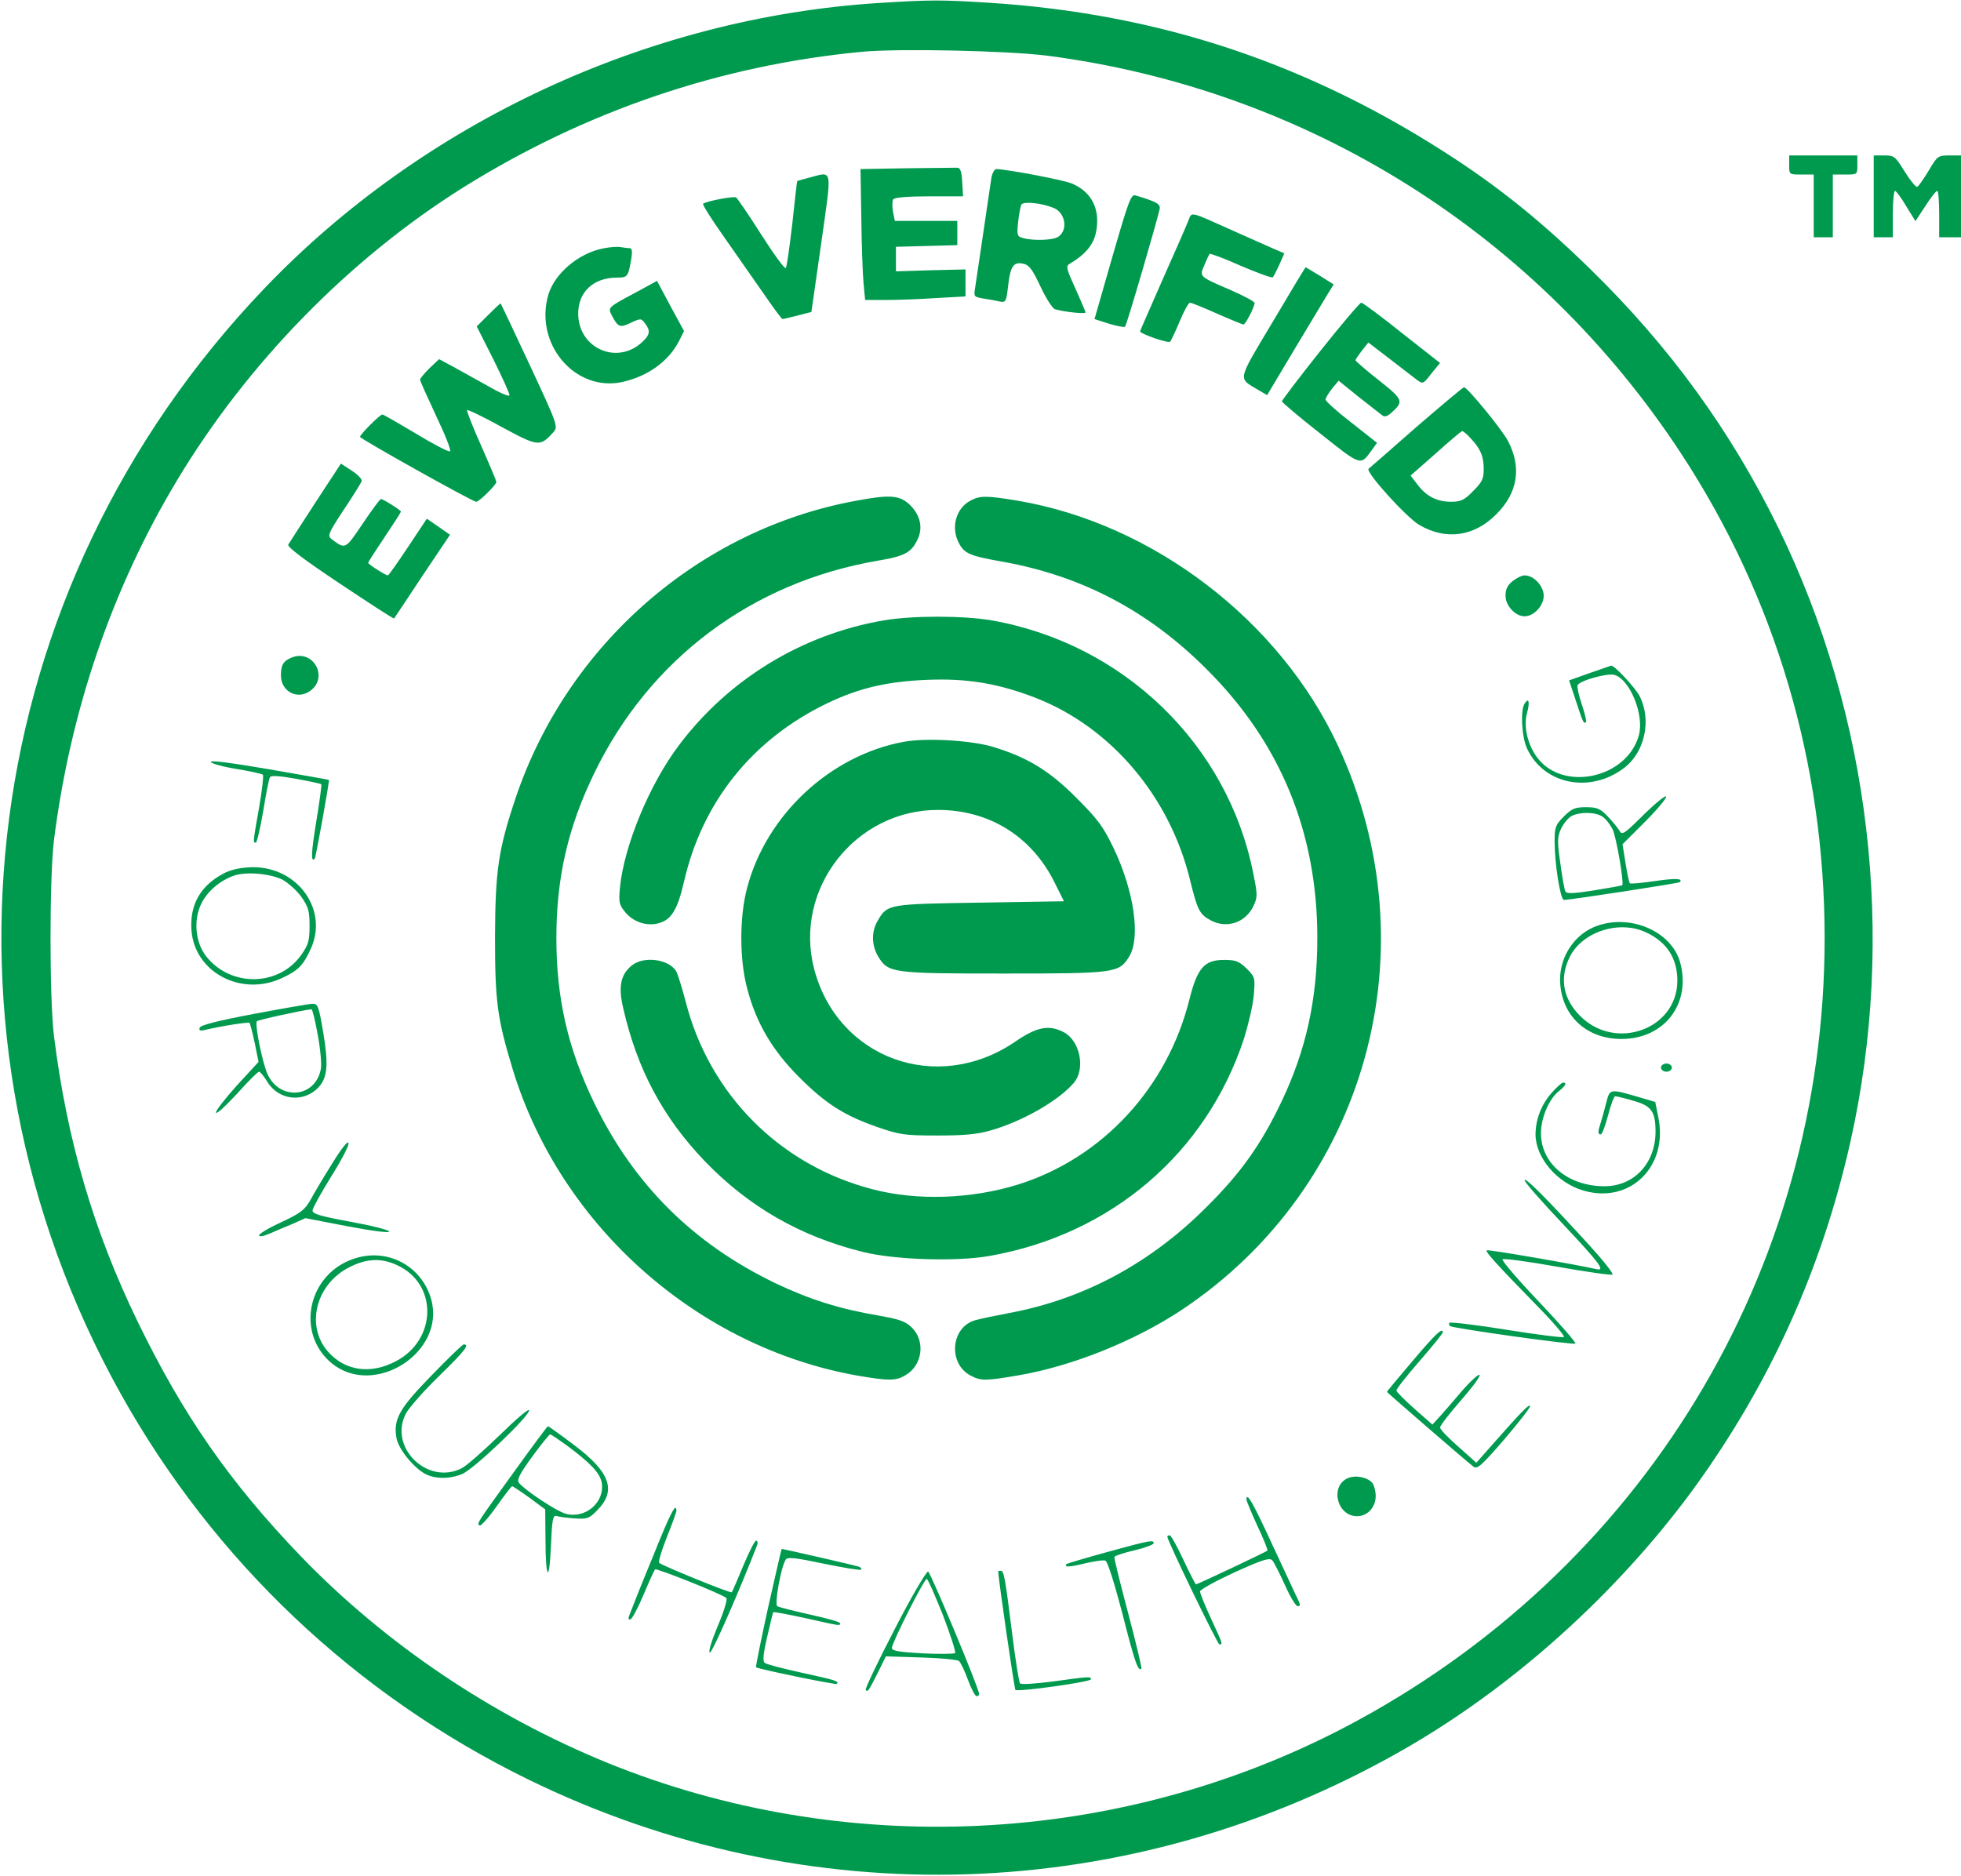 <svg version="1.0" xmlns="http://www.w3.org/2000/svg" width="958.667" height="917.333" viewBox="0 0 719 688"><path d="M322.1 1.1C237.6 6.5 155.2 44.8 96.9 105.8-8.5 216.1-29.6 378.4 44.2 511c34.3 61.5 86.2 110.6 149.6 141.6C296 702.5 414 698.7 513.5 642.2c40.6-23 79-57.5 107.2-95.9 28.1-38.6 47.3-80.8 57.8-127.8 16.8-75.1 7.3-155.9-26.5-225-17.5-35.7-39.9-66.5-69.1-95-17-16.6-31.8-28.6-48.9-39.9C480.9 23.6 425.6 5 362.5 1c-17.7-1.1-21-1.1-40.4.1zm61.7 19.3c95.6 12.4 179.8 65.3 232.7 146.1C651 219.2 669 280 669 344c0 122.4-67.1 232.6-176.3 289.6-83.3 43.4-183.2 48.1-270.1 12.8-42.3-17.3-81.3-43.6-112.3-75.7-26.1-27.2-43.1-51.6-59.9-86.2-16.1-33.2-25.8-66.2-30.6-104.5-1.7-13.8-1.7-58.2 0-72 6-47.4 21.3-92.3 45.2-132 25.7-42.8 63.1-81.1 104.9-107.3C214.6 40.8 264.1 23.9 316 19c13.7-1.3 53.3-.4 67.8 1.4z" fill="#009a4f"/><path d="M332.5 61.7l-17 .3.3 17.8c.1 9.7.5 20.5.8 23.9l.6 6.3h7.7c4.3 0 12.6-.3 18.4-.7l10.7-.6v-9.9l-12.7.3-12.8.4v-9l11.3-.3 11.2-.3V81h-22.9l-.7-3.4c-.3-1.9-.3-3.9.1-4.5.4-.7 5.4-1.1 13.1-1.1h12.5l-.3-5.2c-.2-3.9-.7-5.3-1.8-5.3-.8 0-9.1.1-18.5.2zm31 3.5c-.3 1.8-1.6 10.9-3 20.3-1.4 9.3-2.7 18.4-3 20.2-.5 3.1-.4 3.2 3.2 3.8 2.1.3 4.8.8 6 1.1 2 .4 2.3-.1 2.9-5.6.8-7.3 2-9.1 5.5-8.3 2.2.4 3.4 2 6.4 8.4 2 4.3 4.4 8 5.3 8.3 3.4 1 11.2 1.8 11.2 1.2 0-.4-1.7-4.3-3.7-8.8-3.5-7.7-3.6-8.2-1.9-9.2 5.3-3.1 8.5-6.8 9.4-11.2 1.8-8.4-1.4-15-8.8-18.1-2.9-1.3-23.7-5.2-27.7-5.3-.7 0-1.5 1.5-1.8 3.2zm22.7 11c4.3 1.6 5.5 7.9 2 10.5-1.7 1.4-9.1 1.7-13.1.6-2.2-.6-2.3-1-1.8-5.9.3-3 .9-5.8 1.2-6.4.8-1.2 7.2-.6 11.7 1.2zm-89.7-11c-2.2.6-4.1 1.1-4.2 1.2-.1.1-.9 7.1-1.8 15.6-1 8.5-2 15.8-2.4 16.3-.4.4-4.4-5.1-9-12.3-4.5-7.1-8.7-13.2-9.2-13.6-.9-.5-10.3 1.2-12.1 2.3-.4.2 3 5.6 7.6 12.1 4.5 6.4 11.1 15.9 14.6 20.9 3.5 5.1 6.6 9.3 6.9 9.3.3 0 2.8-.6 5.6-1.3l5-1.3 3.6-25.2c4-28.5 4.4-26.3-4.6-24zM407.9 94l-6.6 23 5.3 1.7c3 .9 5.6 1.4 5.9 1.1.6-.5 12.1-40 12.7-43.2.3-1.8-1.1-2.6-8.7-4.9-1.8-.6-2.5 1.2-8.6 22.3zm27.7-12.8c-.7 1.8-5 11.6-9.5 21.7-4.4 10.1-8.1 18.4-8.1 18.6 0 .9 10.4 4.5 11 3.8.4-.4 2-3.8 3.6-7.6 1.5-3.7 3.2-6.7 3.7-6.7s5 1.8 9.9 4c5 2.2 9.4 4 9.7 4 .8 0 4.1-6.5 4.1-7.9 0-.5-3.9-2.6-8.7-4.7-11.8-5.1-11.6-4.9-9.7-9.2.8-2 1.7-3.8 1.9-4.1.3-.2 5.5 1.7 11.5 4.4 6.1 2.6 11.3 4.5 11.7 4.2.3-.4 1.4-2.5 2.4-4.7l1.8-4.1-4.2-1.8c-2.3-1-8.5-3.8-13.7-6.1-17.7-7.9-15.8-7.5-17.4-3.8zm-214.5 9.9c-9 1.8-17.6 9.1-20 16.8-5.4 18 9.6 35.9 27 32.2 9.4-2.1 17-7.5 20.9-15.1l1.8-3.6-5-9.2-4.9-9.2-7.7 4.2c-10.7 5.7-10.4 5.5-8.7 8.8 2.1 4 2.9 4.3 6.9 2.3 3.5-1.6 3.7-1.6 5.1.3 2.1 2.7 1.8 4.2-1.1 6.9-9.2 8.5-23.4 2.2-23.4-10.5 0-7.9 5.5-13.1 14-13.2 4.2 0 4.3-.2 5.5-7.1.4-2.7.2-3.7-.7-3.7-.7 0-2.2-.2-3.3-.4-1.1-.2-4 0-6.4.5zm245.5 27c-13.1 21.9-12.7 20.4-5.6 24.7l3.6 2.1 9.9-16.6c5.5-9.2 11-18.3 12.2-20.3l2.3-3.7-5.1-3.2c-2.8-1.7-5.1-3.1-5.2-3.1-.1 0-5.6 9.1-12.1 20.1zm-287.5-2.7l-4.3 4.3L181 132c3.3 6.7 6 12.6 5.8 13-.2.5-3.7-1-7.8-3.4-4.1-2.3-9.9-5.5-12.8-7.1l-5.2-2.8-3.5 3.3c-1.9 1.9-3.5 3.8-3.5 4.2 0 .5 2.7 6.4 5.9 13.3 3.3 6.9 5.6 12.7 5.1 13-.5.3-6.1-2.6-12.5-6.5-6.4-3.8-11.9-7-12.3-7-.9 0-8.2 7.3-8.2 8.2 0 .7 41.3 23.8 42.6 23.8 1.1 0 7.4-6.2 7.4-7.3 0-.3-2.5-6.3-5.6-13.3-3.1-6.9-5.4-12.8-5.1-13 .2-.3 6 2.5 12.7 6.2 13.3 7.2 14 7.3 18.8 2 1.9-2.1 1.9-2.3-8.5-24.6-5.8-12.4-10.6-22.6-10.7-22.7-.1-.2-2.1 1.7-4.5 4.1zm305 13.3c-7.8 9.8-14.1 18.1-14.1 18.5 0 .3 6.3 5.7 14.1 11.8 15.1 12 14.7 11.9 18.9 6l1.9-2.6-9.5-7.5c-5.2-4-9.4-7.8-9.4-8.4 0-.5 1.1-2.3 2.4-4l2.4-2.9 7.3 5.9c4.1 3.2 8 6.3 8.7 6.8.8.7 1.9.4 3.3-.9 4.7-4.2 4.5-4.8-4.6-12-4.7-3.7-8.5-7-8.5-7.3 0-.3 1.1-1.9 2.4-3.6l2.3-2.9 7.7 5.9c4.3 3.3 8.8 6.8 10 7.7 2.3 1.7 2.4 1.7 5.4-2.2l3.2-3.9-14-11c-7.6-6.1-14.3-11.1-14.9-11.1-.5 0-7.3 8-15 17.7zm35.2 27.9c-9.2 8.1-17.1 15-17.5 15.3-1.3 1.1 13.9 17.9 18.6 20.6 9.7 5.7 20.1 4.3 28.2-3.9 7.9-7.8 9.4-17.2 4.3-26.9-2.1-4.1-14.9-19.7-16.1-19.7-.4 0-8.2 6.6-17.5 14.6zm19.9 4.1c3.7 4 4.8 6.6 4.8 11.4 0 3.5-.6 4.7-3.9 8-3.2 3.3-4.5 3.9-8 3.9-5.2 0-9-1.9-12.3-6.2l-2.6-3.4 9.2-8.1c5-4.5 9.4-8.2 9.7-8.2.3-.1 1.7 1.1 3.1 2.6zm-423.5 23.5c-5.1 7.9-9.6 14.8-10 15.5-.5.8 5.7 5.5 18.9 14.3 10.8 7.2 19.7 13 19.9 12.8.1-.2 4.8-7.1 10.3-15.5l10.2-15.2-4.3-3-4.2-2.9-6.9 10.4c-3.8 5.7-7.1 10.4-7.4 10.4-.8 0-7.2-4.1-7.2-4.6 0-.3 2.7-4.5 6-9.4s6-9.1 6-9.4c0-.5-6.5-4.6-7.3-4.6-.4 0-3.4 4.1-6.7 9-6.4 9.5-6.3 9.5-11.3 5.8-1.7-1.3-1.5-2 4.3-10.8 3.4-5.1 6.4-9.9 6.6-10.5.3-.7-1.3-2.4-3.6-3.9l-4-2.6-9.3 14.2zm198.3-.6c-57.6 10.5-106.1 52.8-125 109.2-6.3 18.8-7.4 26.5-7.5 50.7 0 24 .8 29.9 6.6 49 17.6 57.2 67.8 101.7 126.6 112 11.2 1.9 13.8 1.9 17.3-.2 6.2-3.6 7.4-12.4 2.4-17.4-2.4-2.4-4.5-3.1-12.4-4.5-14.2-2.4-25.2-5.9-37.6-11.8-30.2-14.5-52-36.2-66.5-66.1-9.7-20-13.9-38.4-13.9-60.5s4.2-40.5 13.9-60.5c20.3-41.9 57.8-70 104-77.9 10.2-1.7 12.5-3.1 14.8-8.4 1.8-4.3.4-9.1-3.8-12.7-3.5-2.9-7.1-3.1-18.9-.9zm41.8 0c-5.3 2.8-7.2 9.8-4.3 15.4 2.1 4 3.8 4.8 16.2 7 29.1 5.2 53.6 18.2 74.8 39.5 27 26.9 40.5 59.8 40.5 98.5 0 22.4-4.1 41-13.1 59.9-7.4 15.6-14.9 26.2-27.4 38.6-20.7 20.8-45.2 33.9-72.5 39-4.7.9-10.2 2-12.3 2.6-9.1 2.4-10.3 16-1.7 20.4 3.6 1.9 5.4 1.9 17.1-.1 19.7-3.3 42.9-12.6 60.1-24 68-45.2 92.1-132.5 57.3-207.1-21.4-45.9-67.8-81.3-117.4-89.7-11.5-1.9-13.8-1.9-17.3 0zm198.8 29.5c-1.9 1.5-2.6 3-2.6 5.4 0 3.6 3.6 7.5 7 7.5s7-3.9 7-7.5-3.6-7.5-7-7.5c-1 0-2.9.9-4.4 2.1z" fill="#009a4f"/><path d="M324 227.5c-29.8 5.1-56.8 21.5-75 45.7-10.9 14.4-20.2 37-21.7 52.3-.5 5.5-.3 6.3 2.1 9.2 2.9 3.4 7.7 5 11.9 3.9 4.8-1.2 7.1-4.9 9.5-15.3 6.7-29.3 25.1-52.2 52.5-65.4 11.7-5.6 21.9-8 36.7-8.6 14.5-.6 26 1.3 39.7 6.6 27.7 10.8 49.3 36.3 56.7 67.1 2.7 10.9 3.4 12.3 7.7 14.6 5.9 3 12.6.7 15.5-5.4 1.5-3.2 1.5-4.1-.1-12-9.4-47.3-47.6-84.2-95.9-92.7-10.5-1.8-29.1-1.8-39.6 0zm-217 13.6c-3.1 1.3-4 2.6-4 6.6 0 5.9 6.1 9.1 10.8 5.6 6.8-5 1-15.3-6.8-12.2zm475.9 5.7l-7.6 2.7 2.5 7.5c2.6 8 2.9 8.6 3.7 7.8.3-.2-.4-3.1-1.5-6.4-1.1-3.2-1.8-6.4-1.6-7.1.7-1.7 11.1-4.6 13.6-3.8 5.7 1.8 10.9 14.7 8.9 22.1-4.3 15.7-27.6 20.9-37.2 8.3-3.6-4.7-5.2-11.6-3.8-16.5 1.1-4 .6-5.8-.9-3.4-1.6 2.5-1.1 12.2.9 16.5 6.1 13.2 23.1 16.6 35.6 7.1 7.6-5.8 10.1-17.5 5.7-26.3-1.7-3.2-9.4-11.5-10.5-11.2-.1 0-3.6 1.3-7.8 2.7z" fill="#009a4f"/><path d="M331.5 272c-27 4.9-50.6 26.8-57.6 53.7-2.8 10.6-2.8 26 0 36.6 3.3 12.8 9.3 22.9 19.1 32.7 9.8 9.8 16.4 14 28.7 18.3 8.1 2.8 9.9 3.1 21.8 3.1 9.6 0 14.7-.4 19.5-1.8 11.5-3.2 25.1-10.9 30.7-17.5 4.4-5.1 2.3-15.5-3.7-18.6-5.4-2.8-9.8-2-17.8 3.5-28.6 19.5-65.1 6.2-73.7-26.7-7.6-29.2 15-58.3 45.4-58.3 18.7 0 34.2 9.6 42.6 26.3l3.6 7.2-30.8.5c-33.5.5-33.9.6-37.3 6.3-2.6 4.1-2.5 9.3 0 13.5 3.7 6 5 6.2 46 6.2s42.3-.2 46-6.2c4.3-7 1.8-24.1-5.7-39.8-3.9-8.1-5.9-10.7-13.7-18.5-9.9-9.9-17.6-14.6-30.1-18.5-7.9-2.5-24.7-3.5-33-2zm-254.2 7.4c.2.6 4.5 1.8 9.5 2.6s9.3 1.8 9.6 2.1c.3.3-.3 5.7-1.4 12-2.3 13.1-2.3 12.9-1.2 12.9.4 0 1.6-5.2 2.7-11.5 1-6.3 2.1-11.9 2.5-12.5.4-.7 3.5-.5 9.6.6 4.9.9 9.1 1.8 9.2 2 .2.1-.6 6.2-1.8 13.4-1.9 11.6-2.1 15.4-.6 13.9.4-.4 5.5-28.8 5.2-28.9-.1-.1-9.9-1.8-21.9-3.9-13.5-2.3-21.6-3.4-21.4-2.7zm525.4 19.3c-7.3 7.3-8 7.7-9 5.8-.7-1.1-2.6-3.4-4.3-5.2-2.7-2.8-3.9-3.3-7.9-3.3s-5.2.5-8.1 3.4c-3.1 3.1-3.4 3.9-3.4 9.2 0 8.1 2.1 21.4 3.4 21.4 2.5 0 42-6.1 42.5-6.5 1.3-1.4-1.5-1.5-9.2-.4-4.8.7-8.9 1.1-9.1.8-.3-.2-1-3.6-1.6-7.4l-1.1-6.9 8.2-8.2c4.5-4.5 8-8.7 7.8-9.3-.2-.6-3.9 2.4-8.2 6.6zm-15.1.8c1.2.8 2.8 2.9 3.7 4.7 1.4 3.1 4.2 19.6 3.5 20.4-.2.2-4.8 1-10.3 1.9-6.9 1.1-10 1.3-10.5.5-.4-.6-1.2-5.3-1.9-10.4-1.2-8.3-1.1-9.7.3-12.8 1-2 2.7-4 3.9-4.6 3.2-1.6 8.9-1.4 11.3.3zM82.6 320c-8.9 4.4-13.1 11.6-12.4 21.1 1.1 15.5 18.4 24.6 33.3 17.5 6-2.8 7.7-4.6 10.6-11 6.2-14.2-5-29.7-21.5-29.6-4 .1-7.5.8-10 2zm21 2.6c2.1 1.2 5.3 4 6.9 6.3 2.6 3.7 3 5.2 3 10.6 0 5.4-.4 6.9-3 10.6-8.2 11.7-25.9 12-34.9.6-4-5.1-4.8-13.4-1.7-19.5 2.2-4.4 6.7-8.2 11.6-10 4.4-1.7 13.5-.9 18.1 1.4zm482 16.9c-8 2.8-13.6 10.9-13.6 19.7.1 12.8 9.3 21.8 22.5 21.8 15.8 0 25.7-13 21.5-28.2-3.2-11.2-18-17.7-30.4-13.3zm17.9 2.4c7.6 3.5 11.5 9.5 11.5 17.7 0 17.8-22.6 26-35.6 13-6.4-6.4-7.7-14-3.8-21.8 4.7-9.2 18.1-13.5 27.9-8.9z" fill="#009a4f"/><path d="M231.7 354c-4.1 3.3-5.1 7.7-3.2 15.7 5.1 22.4 14.5 40 29.9 56.1 16.1 16.7 35 27.6 58 33.3 11.6 2.9 34.2 3.6 46.2 1.5 44.7-7.8 79.6-37.6 93.5-79.7 1.6-5.2 3.3-12.3 3.6-15.9.5-6.4.5-6.7-2.6-9.8-2.8-2.7-4-3.2-8.3-3.2-7.2 0-9.8 2.9-12.7 14.5-8.1 32.4-31.9 58.1-62.6 67.8-17.2 5.4-37.3 6.1-53.6 1.8-34-8.8-59.8-34.8-68.5-68.8-1.3-5-2.9-10.1-3.5-11.2-2.8-4.4-11.8-5.6-16.2-2.1zM93.1 371.8c-13.2 2.5-19.6 4.1-19.9 5.1-.3 1 .2 1.2 1.9.8 5.8-1.4 15.9-3 16.4-2.6.2.3 1.1 3.6 1.9 7.4l1.4 6.9-8 8.7c-4.4 4.9-7.8 9.3-7.6 9.9.2.7 3.6-2.5 7.7-6.9 4-4.5 7.6-8.1 8.1-8.1.4 0 1.7 1.6 2.9 3.5 4.1 7 13.4 8.1 18.9 2.2 3.3-3.5 3.7-8.4 1.7-20.2-1.6-9.5-2-10.5-3.9-10.4-1.2 0-10.8 1.7-21.5 3.7zm23.4 7.7c1 5.3 1.5 11 1.1 12.7-2.1 10.5-15.2 11.5-19.6 1.5-1.9-4.5-4.7-18.4-3.8-19.2.4-.5 16.4-4 20-4.4.3-.1 1.4 4.2 2.3 9.4zm492.5 12c0 .8.9 1.5 2 1.5s2-.7 2-1.5-.9-1.5-2-1.5-2 .7-2 1.5zm-40.3 9.5c-3.7 4.3-5.7 9.7-5.7 15.1.1 8.5 7.9 17.7 17.6 20.5 17.1 5 31.2-8.9 27.4-27l-1.1-5.5-5.4-1.6c-11.3-3.3-11.2-3.3-12.5 1.6-.6 2.4-1.5 5.7-2 7.3-1.2 3.6-1.2 4.6-.1 4.6.5 0 1.7-3.2 2.7-7 1-3.9 2.2-7 2.6-7 .5 0 3.5.7 6.8 1.7 6.5 1.8 8 3.9 8 11.3 0 11.6-7.9 20-18.7 20-13.3 0-23.3-8.3-23.3-19.4 0-5.7 2.9-12.6 6.6-15.5 2.5-2 3-3.1 1.5-3.1-.5 0-2.5 1.8-4.4 4zm-446.8 25.5c-3.1 4.9-6.7 11-8 13.4-2.1 3.7-3.5 4.9-10.6 8.2-4.6 2.1-8.3 4.3-8.3 4.9 0 .6 1.5.4 3.8-.6 2-.9 5.8-2.5 8.5-3.6l4.7-2.1 15.5 3c9.5 1.8 15.4 2.5 15.2 1.9-.2-.6-6.6-2.2-14.3-3.6-11.4-2.1-13.9-2.9-13.8-4.2.1-.9 3.2-6.5 6.8-12.3 3.7-5.9 6.6-11.4 6.4-12.3-.2-1.1-2.5 1.8-5.9 7.3zm437.1 6.3c0 .7 6.2 7.8 13.8 15.8 13.7 14.6 16 17.6 12.5 16.8-7.9-1.8-39.8-7.3-40.2-6.9-.5.6 3.4 4.9 19.2 21.1 5.5 5.6 9.5 10.4 9.1 10.7-.5.3-10-.9-21.2-2.7-11.2-1.8-20.5-2.9-20.8-2.5-.2.4-.1 1 .3 1.2 1.7.9 45.3 7 45.9 6.4.4-.3-5.7-7.3-13.4-15.4-7.7-8.1-13.7-15.1-13.3-15.5.4-.4 9.4.8 20 2.7 10.7 1.9 19.8 3.2 20.3 2.9.5-.3-3.3-5.1-8.4-10.7-16-17.5-23.7-25.2-23.8-23.9zm-429 28.7c-17.1 5.5-21.8 27.3-8.4 38.4 15.6 12.8 41.9-4 36.5-23.4-3.4-12.2-15.9-19-28.1-15zm15.5 2.4c15.1 6.8 14.8 27.4-.4 35.3-9.3 4.9-18.6 3.5-24.8-3.5-8.3-9.4-4.6-24.6 7.6-30.9 6.3-3.3 11.8-3.6 17.6-.9zm372.4 35.2c-5.2 6.1-9.4 11.2-9.4 11.3 0 .2 28.6 25 31.7 27.4 1.4 1.1 2.8-.1 11.2-9.8 5.3-6.2 9.6-11.7 9.6-12.3-.1-1.2-3.1 1.9-13.6 13.8l-6.1 6.9-6.6-5.9c-3.7-3.2-6.7-6.4-6.7-7 0-.7 3.4-5.1 7.6-9.9 4.2-4.8 7.3-9 6.9-9.4-.4-.4-3 2-5.9 5.2-2.8 3.3-6.5 7.6-8.2 9.5l-3.2 3.5-6.6-5.8c-3.6-3.2-6.6-6.2-6.6-6.7 0-.6 3.8-5.4 8.5-10.8s8.5-10.1 8.5-10.5c0-2-2.7.6-11.1 10.5zm-359.6 5.2c-12 12.3-14.2 16.2-12.9 23.2.8 4 6.3 10.8 10.7 13.1 3.6 1.8 9 1.8 13.4-.1 4.2-1.7 24.5-21.1 24.5-23.3 0-.9-4.8 3.2-10.7 9-6 5.8-12.2 11.3-14 12.2-12.5 6.4-26.9-7.6-20.5-20 1.1-2.1 6.7-8.5 12.5-14.1 9.3-9.1 11-11.3 8.7-11.3-.4 0-5.7 5.1-11.7 11.3zm30.2 35.4c-14 19.4-13.8 19-12.6 19.7.4.3 3.2-2.8 6.1-6.9 2.9-4.1 5.5-7.5 5.8-7.5.2 0 3.1 1.9 6.3 4.2l5.8 4.3.1 10.7c0 14.9 1.4 16.8 2 2.8.4-9.6.7-11.4 2-11.1.8.3 3.8.7 6.6.9 4.6.3 5.4.1 8.2-2.8 7.4-7.3 5-14.1-8.3-24.1-5-3.8-9.4-6.9-9.6-6.9-.2 0-5.8 7.5-12.4 16.7zm19.4-9.6c8.7 6.5 12 10 12.7 13.5 1.3 7.2-5.9 13.5-13.2 11.5-3.3-.9-14.8-8.5-17.1-11.3-.9-1.1.1-3.1 4.8-9.6 3.3-4.5 6.3-8.2 6.6-8.2.4 0 3.1 1.9 6.2 4.1zM494.3 542c-6.8 2.8-4.2 14 3.3 14 3.8 0 6.8-3.3 6.8-7.4 0-2-.7-4.3-1.4-5-2-2-6-2.7-8.7-1.6zm-37.3 7.9c0 .4 1.8 4.8 4 9.6 2.3 4.8 3.9 8.9 3.7 9.1-.4.5-25.7 12.4-26.2 12.4-.2 0-2.3-4.1-4.6-9-2.3-5-4.6-9-5-9-.5 0-.9.2-.9.5 0 1.5 18.4 39.5 19.1 39.5 1.3 0 1.3 0-3.1-9.5-2.2-4.8-4-9.2-4-9.9 0-.7 5.7-3.8 12.6-7 10.4-4.7 12.9-5.5 13.9-4.4.6.7 2.7 4.8 4.6 9 1.9 4.3 4 7.8 4.7 7.8.9 0 1-.5.4-1.8-.5-.9-4.6-9.9-9.3-19.9-7.4-16.1-9.9-20.5-9.9-17.4zm-217.4 20.4c-3.9 9.4-7.6 18.7-8.3 20.6-1.1 2.6-1.1 3.2-.1 2.9.6-.2 2.8-4.3 4.8-9.1s3.9-8.9 4.2-9.2c.5-.5 24.7 9.1 26.1 10.5.5.4-.9 5.1-3.2 10.4-2.4 5.8-3.5 9.6-2.8 9.6.9 0 11-23.1 17.3-39.4.3-.9.2-1.6-.4-1.6-.5 0-2.6 4.2-4.7 9.2-2.1 5.1-4 9.5-4.2 9.7-.3.5-25.4-9.7-26.6-10.8-.4-.4.9-4.6 2.8-9.4 1.9-4.8 3.5-9.1 3.5-9.7 0-3.4-2.3 1-8.4 16.3zm166.5-1.2c-8 2.2-14.7 4.2-15 4.4-1.2 1.3 1 1.2 6.7-.2 3.4-.8 6.8-1.3 7.5-1 .8.3 3.3 8.3 6.2 19.3 4.5 17.8 5.8 21.5 7 20.3.2-.3-2-9.5-4.9-20.5-2.9-10.9-5.2-20.2-5-20.5.2-.4 3.5-1.5 7.4-2.4 3.8-.9 7-2.1 7-2.6 0-1.3-1.3-1.1-16.9 3.2zm-124.5 20.5c-2.6 11.9-4.6 21.7-4.4 21.8 1 .7 29.2 6.5 29.6 6.1 1-1-.5-1.4-12.8-4.1-6.9-1.5-13-3.1-13.6-3.6-.8-.6-.6-3.2.9-9.6 1.1-4.8 2.1-8.9 2.2-9 .2-.2 5.5.8 11.9 2.2 13 2.9 12.6 2.9 12.6 1.8 0-.4-4.9-1.8-10.9-3.1-6.1-1.4-11.5-2.7-12.1-3.1-1.1-.7 1.3-14.3 3.1-17.1.6-1 3.5-.7 13.9 1.5 7.3 1.5 13.4 2.5 13.7 2.2.3-.3 0-.8-.8-1.1-1.1-.4-27.6-6.5-28.3-6.5-.1 0-2.3 9.7-5 21.6zm46.4 7.9c-6.2 11.9-10.9 21.9-10.6 22.2.8.8.9.7 4.4-6.2l3-6.1 12.9.4c7 .2 13.3.8 13.9 1.3.6.5 2.1 3.6 3.3 6.9 1.2 3.3 2.6 6 3.2 6 .5 0 .9-.4.9-.8 0-2-17.8-44.6-18.7-44.9-.6-.2-6.2 9.3-12.3 21.2zm17.7-5.3c2.8 7.3 4.8 13.6 4.5 14-.4.3-5.8.4-11.9.1-8.7-.5-11.3-.9-11.3-2 0-1.8 11.8-25.3 12.8-25.3.4 0 3 6 5.9 13.2zm20.3-16c0 2.5 5.9 43.1 6.3 43.5.8.8 27.7-2.9 27.7-3.9 0-1.1-.8-1-13.9.8-6.2.8-11.7 1.2-12.1.7-.4-.4-1.7-8.7-2.9-18.3-2.6-20.8-3-23-4.2-23-.5 0-.9.1-.9.2zM656 60.5c0 3.5 0 3.5 4.5 3.5h4.5v23h7V64h4.5c4.5 0 4.5 0 4.5-3.5V57h-25v3.5zM687 72v15h7v-8.5c0-4.7.4-8.5.8-8.5s2.3 2.5 4.1 5.6l3.4 5.5 3.6-5.5c2-3.1 3.9-5.6 4.4-5.6.4 0 .7 3.8.7 8.5V87h8V57h-4.3c-4.1 0-4.4.2-7.5 5.5-1.8 3-3.7 5.7-4.2 6-.5.3-2.5-2.2-4.6-5.5-3.5-5.7-3.9-6-7.5-6H687v15z" fill="#009a4f"/></svg>